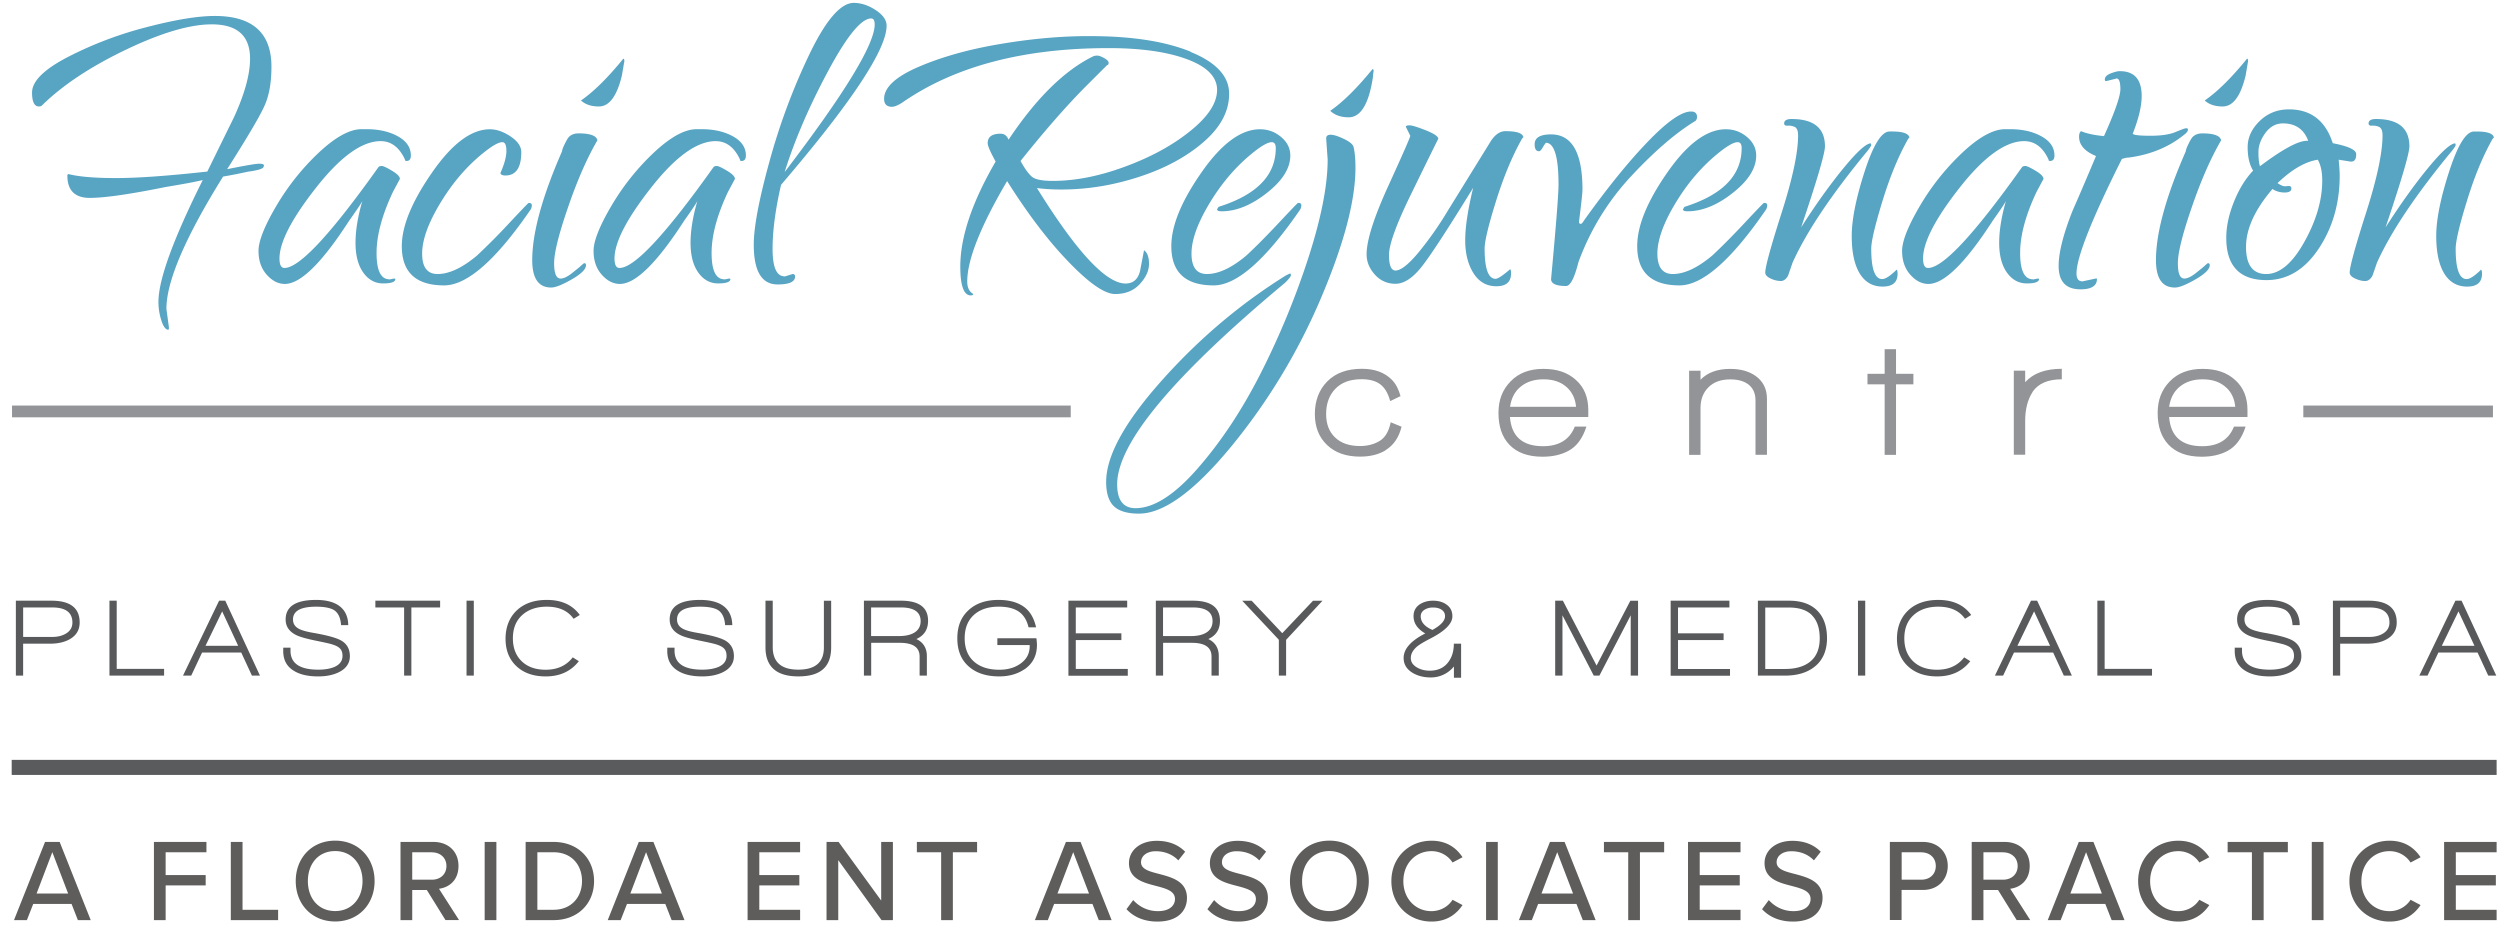 <?xml version="1.0" encoding="utf-8"?>
<svg xmlns="http://www.w3.org/2000/svg" width="166" height="62" fill="none">
  <g clip-path="url(#clip0_22_6507)">
    <path d="M5.172 61.096l-.42-1.073H2.206l-.42 1.072H.929l2.062-5.191h.97l2.063 5.191h-.858.006zm-1.698-4.511L2.429 59.33h2.095l-1.05-2.746zm6.747 4.51v-5.191h3.487v.686h-2.71v1.515h2.659v.687h-2.658v2.303h-.778zm5.105 0v-5.191h.778v4.505h2.363v.687h-3.14zm6.929-5.276c1.55 0 2.618 1.146 2.618 2.684 0 1.537-1.068 2.683-2.618 2.683-1.55 0-2.618-1.146-2.618-2.683 0-1.538 1.067-2.684 2.618-2.684zm0 .692c-1.113 0-1.812.845-1.812 1.992 0 1.146.699 1.991 1.812 1.991s1.817-.857 1.817-1.991c0-1.135-.715-1.992-1.817-1.992zm7.326 4.584l-1.238-1.997h-.971v1.998h-.778v-5.192h2.186c.988 0 1.664.635 1.664 1.594 0 .96-.63 1.43-1.295 1.515l1.33 2.077h-.904l.006.005zm-.903-4.505h-1.306v1.822h1.306c.562 0 .965-.363.965-.908s-.403-.908-.965-.908v-.005zm3.504 4.505v-5.191h.778v5.191h-.778zm2.72 0v-5.191h1.852c1.619 0 2.692 1.106 2.692 2.599 0 1.492-1.073 2.593-2.692 2.593h-1.851zm.779-.686h1.073c1.199 0 1.892-.857 1.892-1.906 0-1.05-.67-1.913-1.892-1.913h-1.073v3.819zm8.916.687l-.42-1.073h-2.545l-.42 1.072h-.858l2.062-5.191h.971l2.062 5.191h-.858.006zm-1.698-4.511l-1.045 2.746h2.096l-1.051-2.746zm6.741 4.51v-5.191h3.487v.686h-2.709v1.515h2.658v.687h-2.658v1.617h2.71v.687H49.64zm8.894 0l-2.874-3.983v3.983h-.778v-5.191h.801l2.828 3.892v-3.892h.778v5.191h-.755zm3.958 0V56.59H60.88v-.686h3.999v.686H63.27v4.505h-.778zm10.467 0l-.42-1.072h-2.544l-.42 1.072h-.858l2.061-5.191h.971l2.062 5.191h-.858.006zm-1.698-4.51l-1.045 2.746h2.096l-1.05-2.746zm3.987 3.183c.352.391.909.732 1.636.732.84 0 1.135-.426 1.135-.8 0-.545-.59-.698-1.255-.874-.834-.216-1.8-.46-1.8-1.515 0-.857.755-1.48 1.84-1.48.8 0 1.431.255 1.891.725l-.454.574c-.398-.42-.943-.608-1.505-.608-.562 0-.971.296-.971.732 0 .466.562.613 1.21.778.846.227 1.84.488 1.84 1.594 0 .811-.563 1.566-1.965 1.566-.926 0-1.602-.335-2.05-.823l.442-.601h.006zm5.373 0c.352.391.909.732 1.636.732.84 0 1.135-.426 1.135-.8 0-.545-.59-.698-1.255-.874-.835-.216-1.8-.46-1.8-1.515 0-.857.755-1.48 1.84-1.48.8 0 1.431.255 1.891.725l-.454.574c-.398-.42-.943-.608-1.505-.608-.562 0-.971.296-.971.732 0 .466.562.613 1.21.778.846.227 1.84.488 1.84 1.594 0 .811-.563 1.566-1.965 1.566-.926 0-1.602-.335-2.05-.823l.442-.601h.006zm7.65-3.95c1.55 0 2.618 1.147 2.618 2.685 0 1.537-1.068 2.683-2.618 2.683-1.55 0-2.618-1.146-2.618-2.683 0-1.538 1.067-2.684 2.618-2.684zm0 .693c-1.113 0-1.812.845-1.812 1.992 0 1.146.699 1.991 1.812 1.991s1.817-.857 1.817-1.991c0-1.135-.715-1.992-1.817-1.992zm4.117 1.997c0-1.594 1.181-2.684 2.664-2.684 1.022 0 1.658.488 2.061 1.096l-.664.351a1.648 1.648 0 0 0-1.403-.754c-1.05 0-1.863.822-1.863 1.991s.812 1.992 1.863 1.992c.613 0 1.13-.318 1.403-.755l.664.352c-.414.607-1.045 1.095-2.061 1.095-1.483 0-2.664-1.09-2.664-2.684zm6.287 2.587v-5.191h.778v5.191h-.778zm6.423 0l-.42-1.072h-2.544l-.42 1.072h-.858l2.062-5.191h.971l2.061 5.191h-.857.005zm-1.698-4.51l-1.045 2.746h2.096l-1.051-2.746zm4.714 4.51V56.59h-1.613v-.686h3.999v.686h-1.608v4.505h-.778zm3.97 0v-5.191h3.487v.686h-2.709v1.515h2.658v.687h-2.658v1.617h2.709v.687h-3.487zm5.367-1.327c.352.391.909.732 1.636.732.84 0 1.136-.426 1.136-.8 0-.545-.591-.698-1.256-.874-.834-.216-1.8-.46-1.8-1.515 0-.857.755-1.48 1.84-1.48.801 0 1.431.255 1.891.725l-.454.574c-.397-.42-.943-.608-1.505-.608-.562 0-.971.296-.971.732 0 .466.562.613 1.21.778.846.227 1.84.488 1.84 1.594 0 .811-.563 1.566-1.965 1.566-.926 0-1.602-.335-2.051-.823l.443-.601h.006zm8.036 1.328v-5.192h2.187c1.068 0 1.658.732 1.658 1.594 0 .863-.602 1.595-1.658 1.595h-1.409v1.997h-.778v.005zm2.09-4.505h-1.306v1.82h1.306c.563 0 .96-.362.96-.907s-.397-.908-.96-.908v-.005zm6.333 4.505l-1.238-1.998h-.972v1.998h-.778v-5.192h2.187c.988 0 1.664.635 1.664 1.594 0 .96-.63 1.43-1.295 1.515l1.329 2.077h-.903l.006.005zm-.903-4.505H131.7v1.82h1.307c.562 0 .965-.362.965-.907s-.403-.908-.965-.908v-.005zm7.207 4.505l-.421-1.073h-2.544l-.42 1.072h-.858l2.062-5.191h.971l2.062 5.191h-.858.006zm-1.698-4.511l-1.045 2.746h2.095l-1.05-2.746zm3.458 1.923c0-1.594 1.181-2.684 2.664-2.684 1.022 0 1.658.488 2.061 1.096l-.664.351a1.65 1.65 0 0 0-1.403-.754c-1.051 0-1.863.822-1.863 1.991s.812 1.992 1.863 1.992a1.65 1.65 0 0 0 1.403-.755l.664.352c-.414.607-1.045 1.095-2.061 1.095-1.483 0-2.664-1.09-2.664-2.684zm7.553 2.587V56.59h-1.612v-.686h3.998v.686h-1.607v4.505h-.779zm3.976 0v-5.191h.778v5.191h-.778zm2.499-2.587c0-1.594 1.181-2.684 2.664-2.684 1.022 0 1.658.488 2.061 1.096l-.664.351a1.65 1.65 0 0 0-1.403-.754c-1.051 0-1.863.822-1.863 1.991s.812 1.992 1.863 1.992a1.65 1.65 0 0 0 1.403-.755l.664.352c-.414.607-1.045 1.095-2.061 1.095-1.483 0-2.664-1.09-2.664-2.684zm6.287 2.587v-5.191h3.487v.686h-2.709v1.515h2.658v.687h-2.658v1.617h2.709v.687h-3.487z" fill="#5E5D5C"/>
    <path d="M.776 50.956h165" stroke="#5A5B5C" stroke-miterlimit="10"/>
    <path d="M11.05 20.51l.165 1.22c0 .108-.012.165-.034.165-.176 0-.33-.199-.46-.596a3.998 3.998 0 0 1-.2-1.254c0-1.475.983-4.17 2.943-8.091-.46.114-1.278.267-2.448.46-2.38.482-4.066.726-5.055.726-.988 0-1.488-.494-1.488-1.487 0-.045.023-.08.069-.096.681.176 1.737.267 3.157.267s3.442-.142 6.066-.432l1.783-3.631c.704-1.543 1.056-2.831 1.056-3.864 0-1.52-.846-2.28-2.544-2.28-1.454 0-3.356.56-5.702 1.684-2.345 1.124-4.203 2.355-5.571 3.7-.046.045-.108.068-.199.068-.307 0-.46-.307-.46-.925 0-.749.795-1.538 2.38-2.36a24.936 24.936 0 0 1 5.224-1.98c1.897-.494 3.402-.744 4.527-.744 2.51 0 3.765 1.124 3.765 3.37 0 1.01-.142 1.856-.431 2.525-.284.67-1.125 2.1-2.51 4.278 1.209-.244 1.919-.363 2.13-.363.21 0 .311.04.311.114a.219.219 0 0 1-.096.181 1.18 1.18 0 0 1-.38.13c-.188.046-.37.08-.546.097-.596.13-1.158.244-1.687.33-2.51 4.028-3.765 6.956-3.765 8.783v.005zm14.806-1.952l.33-.068.067.034c0 .199-.272.295-.812.295s-.982-.244-1.323-.726c-.34-.482-.511-1.14-.511-1.963 0-.823.153-1.765.466-2.826 0 .068-.296.517-.892 1.356-1.806 2.798-3.226 4.193-4.265 4.193-.443 0-.84-.204-1.204-.612-.364-.409-.546-.937-.546-1.583 0-.647.392-1.64 1.176-2.974a15.968 15.968 0 0 1 2.828-3.551c1.102-1.033 2.05-1.555 2.84-1.555h.33c.817 0 1.51.159 2.084.477.573.317.857.743.857 1.27 0 .245-.096.364-.295.364-.068 0-.097-.034-.097-.097-.374-.811-.914-1.22-1.618-1.22-1.233 0-2.664 1.027-4.282 3.087-1.619 2.06-2.431 3.626-2.431 4.704 0 .42.108.63.33.63.993 0 3.072-2.236 6.246-6.701.046-.046.114-.069.216-.069.103 0 .324.103.676.313.352.21.528.391.528.544l-.46.857c-.727 1.543-1.09 2.894-1.09 4.062 0 1.17.284 1.748.857 1.748v.011h-.005zm9.257-5.083c.13 0 .199.05.199.147a.591.591 0 0 1-.069.278c-2.31 3.37-4.23 5.05-5.753 5.05-1.874 0-2.81-.868-2.81-2.61 0-1.322.664-2.945 1.998-4.868 1.335-1.93 2.619-2.888 3.85-2.888.444 0 .898.159 1.375.476.472.318.71.664.71 1.039 0 1.032-.352 1.554-1.056 1.554-.199 0-.307-.056-.33-.164.267-.596.398-1.084.398-1.47 0-.386-.09-.579-.267-.579-.267 0-.704.256-1.323.76-1.08.88-2.016 1.981-2.811 3.303-.796 1.322-1.193 2.434-1.193 3.336 0 .902.34 1.356 1.022 1.356.773 0 1.641-.408 2.613-1.22a44.05 44.05 0 0 0 2.163-2.178c.824-.88 1.25-1.322 1.273-1.322h.01zm2.607.283c-.62 1.793-.926 3.03-.926 3.717 0 .686.142 1.021.432 1.021.199 0 .454-.12.76-.363.308-.244.495-.397.563-.46a2.12 2.12 0 0 1 .233-.198c.085 0 .13.045.13.13 0 .267-.312.579-.942.942-.63.363-1.085.545-1.374.545-.835 0-1.256-.607-1.256-1.816 0-1.804.66-4.216 1.982-7.234 0-.085.063-.25.182-.494.12-.244.216-.397.278-.46.154-.152.364-.232.63-.232.773 0 1.194.153 1.256.46-.682 1.168-1.335 2.65-1.948 4.442zm3.669-9.86c.045 0 .068.056.068.164l-.165.959c-.33 1.367-.84 2.048-1.522 2.048-.505 0-.903-.13-1.193-.397.835-.573 1.773-1.498 2.812-2.775zm6.713 14.66l.33-.068.067.034c0 .199-.272.295-.812.295s-.982-.244-1.323-.726c-.34-.482-.511-1.14-.511-1.963 0-.823.153-1.765.466-2.826 0 .068-.296.517-.892 1.356-1.806 2.798-3.226 4.193-4.265 4.193-.443 0-.84-.204-1.204-.612-.364-.409-.545-.937-.545-1.583 0-.647.392-1.64 1.175-2.974a15.965 15.965 0 0 1 2.828-3.551c1.102-1.033 2.05-1.555 2.84-1.555h.33c.817 0 1.51.159 2.084.477.573.317.857.743.857 1.27 0 .245-.096.364-.295.364-.068 0-.096-.034-.096-.097-.375-.811-.915-1.22-1.62-1.22-1.231 0-2.663 1.027-4.281 3.087-1.619 2.06-2.431 3.626-2.431 4.704 0 .42.108.63.33.63.993 0 3.072-2.236 6.247-6.701.045-.046.113-.069.215-.069.103 0 .324.103.676.313.352.21.528.391.528.544l-.46.857c-.727 1.543-1.09 2.894-1.09 4.062 0 1.17.284 1.748.858 1.748v.011h-.006zm3.998-.198l.528-.165c.108 0 .165.057.165.165 0 .352-.386.527-1.159.527-1.056 0-1.584-.879-1.584-2.643 0-1.17.352-3.02 1.056-5.567a42.07 42.07 0 0 1 2.675-7.149c1.08-2.224 2.05-3.336 2.908-3.336.483 0 .971.159 1.454.477.483.317.727.663.727 1.038 0 1.583-2.334 5.106-7.008 10.565-.375 1.628-.563 3.047-.563 4.26 0 1.215.267 1.817.795 1.817v.01h.006zm5.98-16.738c0-.267-.08-.397-.233-.397-.658 0-1.618 1.174-2.873 3.517-1.255 2.344-2.215 4.574-2.874 6.684 3.987-5.22 5.98-8.488 5.98-9.804zm20.991 1.833c1.698.692 2.544 1.617 2.544 2.774 0 1.158-.568 2.224-1.703 3.206-1.136.981-2.562 1.753-4.283 2.31-1.72.56-3.436.839-5.157.839-.596 0-1.135-.034-1.618-.097 2.624 4.227 4.583 6.338 5.884 6.338.505 0 .823-.278.96-.823l.266-1.384c.222.153.33.46.33.908s-.205.896-.614 1.339c-.409.442-.954.658-1.635.658-.682 0-1.704-.698-3.056-2.1-1.357-1.395-2.726-3.194-4.117-5.4-1.76 2.995-2.647 5.22-2.647 6.672 0 .397.131.67.398.822 0 .068-.057.097-.165.097-.46 0-.693-.641-.693-1.918 0-1.958.784-4.284 2.346-6.968-.352-.64-.528-1.044-.528-1.22 0-.42.284-.63.857-.63.245 0 .42.131.528.398 1.852-2.775 3.737-4.624 5.651-5.55a.782.782 0 0 1 .25-.033c.102 0 .25.057.449.164.199.114.295.216.295.312 0 .097-.034.148-.096.148l-1.522 1.52c-1.278 1.3-2.687 2.917-4.232 4.852.33.595.614.964.841 1.106.233.142.665.216 1.306.216 1.5 0 3.107-.318 4.828-.96 1.72-.635 3.163-1.429 4.327-2.377 1.17-.947 1.75-1.85 1.75-2.706 0-.857-.66-1.538-1.983-2.031-1.323-.494-3.06-.743-5.224-.743-5.663 0-10.235 1.208-13.716 3.63-.284.177-.505.267-.659.267-.352 0-.528-.175-.528-.527 0-.75.744-1.447 2.232-2.1 1.488-.646 3.237-1.151 5.253-1.503 2.017-.352 3.936-.54 5.77-.562h.432c2.755 0 4.98.346 6.679 1.038v.018z" fill="#57A4C3"/>
    <path d="M86.21 13.475c.13 0 .198.05.198.147a.591.591 0 0 1-.068.278c-2.311 3.37-4.23 5.05-5.753 5.05-1.874 0-2.811-.868-2.811-2.61 0-1.345.664-2.973 1.999-4.885 1.335-1.918 2.63-2.871 3.885-2.871.528 0 1 .17 1.402.51.41.34.614.755.614 1.237 0 .84-.517 1.663-1.556 2.48-1.034.817-2.04 1.22-3.01 1.22-.2 0-.296-.046-.296-.13l.097-.165c2.533-.795 3.8-2.094 3.8-3.898 0-.267-.092-.397-.268-.397-.267 0-.704.255-1.323.76-1.079.88-2.016 1.98-2.811 3.302-.795 1.322-1.193 2.434-1.193 3.336 0 .902.34 1.356 1.022 1.356.773 0 1.642-.408 2.613-1.22.619-.573 1.34-1.299 2.164-2.178.823-.88 1.25-1.322 1.272-1.322h.023z" fill="#57A4C3"/>
    <path d="M88.158 10.604l-.097-1.356v-.069c0-.153.097-.232.295-.232.2 0 .483.09.858.267.375.175.596.351.659.527.085.352.13.817.13 1.385 0 2.201-.772 5.106-2.311 8.715a40.354 40.354 0 0 1-5.963 9.838c-2.437 2.95-4.47 4.426-6.1 4.426-.772 0-1.329-.165-1.67-.494-.34-.329-.51-.868-.51-1.617 0-1.719 1.226-3.96 3.685-6.718 2.46-2.763 5.208-5.09 8.246-6.984l.267-.13c.046 0 .069.039.069.113 0 .074-.131.25-.398.51C77.895 24.97 74.18 29.43 74.18 32.16c0 1.055.409 1.583 1.22 1.583 1.21 0 2.59-.88 4.13-2.644 1.544-1.765 2.936-3.864 4.18-6.31a53.129 53.129 0 0 0 3.157-7.642c.858-2.65 1.29-4.84 1.29-6.554v.012zm2.975-6.015c.069 0 .086.063.069.182-.023.119-.034.227-.034.312-.267 1.804-.807 2.706-1.619 2.706-.506 0-.914-.141-1.221-.43.835-.574 1.772-1.499 2.811-2.775l-.005.005zm2.51 4.426l-.294-.596c0-.068.085-.096.25-.096.164 0 .522.113 1.073.329.55.221.829.408.829.562-.222.442-.824 1.662-1.8 3.665-.983 2.003-1.471 3.353-1.471 4.045 0 .693.142 1.039.431 1.039.352 0 .858-.398 1.522-1.192a22.716 22.716 0 0 0 1.948-2.774l2.778-4.494c.306-.528.658-.794 1.056-.794.795 0 1.192.153 1.192.46 0-.086-.056-.035-.164.164-.619 1.123-1.176 2.473-1.67 4.062-.494 1.583-.744 2.622-.744 3.104 0 1.345.244 2.014.727 2.014.153 0 .471-.21.96-.63.045 0 .068.085.068.267 0 .573-.324.857-.977.857s-1.158-.295-1.522-.874c-.363-.579-.545-1.31-.545-2.179 0-.868.176-2.031.528-3.484-1.72 2.798-2.868 4.556-3.453 5.283-.585.726-1.153 1.09-1.704 1.09-.55 0-1.005-.205-1.374-.614-.364-.408-.545-.85-.545-1.339 0-.925.482-2.445 1.454-4.573.97-2.122 1.454-3.228 1.454-3.32v.018h-.006zm19.038-1.254a.352.352 0 0 1-.103.267c-1.277.771-2.692 1.986-4.248 3.648a16.8 16.8 0 0 0-3.521 5.73c-.267 1.056-.539 1.584-.823 1.584-.659 0-.994-.153-.994-.46.329-3.546.494-5.634.494-6.275 0-1.827-.278-2.752-.824-2.775-.045.023-.113.12-.215.295-.103.176-.182.267-.25.267-.199 0-.296-.153-.296-.46 0-.442.364-.658 1.091-.658 1.386 0 2.084 1.22 2.084 3.665 0 .222-.079.937-.233 2.145 0 .085.046.13.131.13.045 0 .119-.084.233-.266 1.562-2.179 2.981-3.926 4.248-5.231 1.266-1.31 2.209-1.963 2.828-1.963.267 0 .398.119.398.363V7.76zm4.464 5.714c.13 0 .198.05.198.147a.585.585 0 0 1-.068.278c-2.311 3.37-4.231 5.05-5.753 5.05-1.874 0-2.811-.868-2.811-2.61 0-1.345.664-2.973 1.999-4.885 1.335-1.918 2.63-2.871 3.885-2.871.528 0 .999.17 1.402.51.409.34.614.755.614 1.237 0 .84-.517 1.663-1.556 2.48-1.034.817-2.039 1.22-3.01 1.22-.199 0-.296-.046-.296-.13l.097-.165c2.533-.795 3.799-2.094 3.799-3.898 0-.267-.091-.397-.267-.397-.267 0-.704.255-1.323.76-1.079.88-2.016 1.98-2.811 3.302-.795 1.322-1.193 2.434-1.193 3.336 0 .902.341 1.356 1.023 1.356.772 0 1.641-.408 2.612-1.22.619-.573 1.34-1.299 2.164-2.178.823-.88 1.249-1.322 1.272-1.322h.023zm7.07-3.96s.035.062.035.113c0 .05-.091.193-.267.414-2.38 2.882-4.033 5.35-4.958 7.399l-.296.856c-.13.244-.295.363-.494.363a1.63 1.63 0 0 1-.659-.164c-.244-.113-.363-.244-.363-.397 0-.375.363-1.702 1.09-3.978.727-2.275 1.091-3.988 1.091-5.134 0-.307-.08-.494-.233-.562a.942.942 0 0 0-.46-.08c-.153.012-.233-.04-.233-.147 0-.199.165-.295.494-.295 1.477 0 2.215.607 2.215 1.815 0 .46-.528 2.259-1.584 5.385.971-1.52 1.908-2.831 2.811-3.932.903-1.1 1.51-1.651 1.817-1.651l-.006-.006zm2.579-.33c0-.085-.057-.034-.165.165-.619 1.123-1.17 2.473-1.653 4.062-.482 1.583-.726 2.621-.726 3.104 0 1.345.244 2.014.726 2.014.154 0 .358-.102.614-.312.255-.21.358-.312.312-.312.068 0 .097.085.097.267 0 .573-.33.856-.994.856-.665 0-1.17-.295-1.522-.873-.352-.585-.528-1.413-.528-2.491s.284-2.502.857-4.278c.574-1.77 1.125-2.656 1.653-2.656h.165c.772 0 1.158.153 1.158.46l.006-.006zm8.201 9.373l.329-.068.068.034c0 .199-.272.295-.812.295-.539 0-.982-.244-1.323-.726-.341-.482-.511-1.14-.511-1.963 0-.823.153-1.765.46-2.826 0 .068-.296.517-.892 1.356-1.806 2.798-3.226 4.193-4.265 4.193-.443 0-.841-.204-1.204-.612-.363-.409-.545-.937-.545-1.583 0-.647.392-1.64 1.175-2.974a15.971 15.971 0 0 1 2.829-3.551c1.101-1.033 2.05-1.555 2.839-1.555h.33c.818 0 1.51.159 2.084.477.574.317.858.743.858 1.27 0 .245-.097.364-.296.364-.068 0-.096-.034-.096-.097-.375-.811-.915-1.22-1.619-1.22-1.232 0-2.663 1.027-4.282 3.087-1.619 2.06-2.431 3.626-2.431 4.704 0 .42.108.63.33.63.993 0 3.072-2.236 6.247-6.701.045-.046.113-.069.216-.069.102 0 .323.103.675.313.353.21.529.391.529.544l-.46.857c-.727 1.543-1.091 2.894-1.091 4.062 0 1.17.284 1.748.858 1.748v.011zm5.52-13.339l-.659.165c-.068 0-.096-.034-.096-.097 0-.176.13-.312.397-.414.261-.102.46-.148.597-.148.971 0 1.453.55 1.453 1.652 0 .658-.198 1.497-.596 2.507.085.091.483.13 1.193.13.71 0 1.255-.084 1.652-.249.398-.164.631-.25.71-.25.08 0 .114.035.114.097s-.045.142-.131.233c-1.033.88-2.3 1.418-3.799 1.617-.131 0-.284.034-.46.096-2.005 4.006-3.01 6.537-3.01 7.598 0 .351.13.527.397.527l.926-.198.034.034c0 .46-.363.692-1.09.692-.971 0-1.454-.516-1.454-1.555 0-.88.307-2.1.926-3.665.352-.794.869-2.003 1.556-3.631-.75-.307-1.125-.738-1.125-1.288 0-.176.046-.295.131-.363.352.153.857.266 1.522.329.727-1.606 1.09-2.65 1.09-3.121 0-.471-.085-.71-.261-.71l-.017.012zm5.02 8.54c-.619 1.792-.925 3.03-.925 3.716 0 .686.142 1.021.431 1.021.199 0 .455-.12.761-.363.307-.244.494-.397.563-.46.068-.062.142-.13.232-.198.086 0 .131.045.131.13 0 .267-.312.579-.943.942-.63.363-1.084.545-1.374.545-.835 0-1.255-.607-1.255-1.816 0-1.804.659-4.216 1.982-7.234 0-.085.062-.25.182-.494.119-.244.215-.397.278-.46.153-.152.363-.232.63-.232.773 0 1.193.153 1.255.46-.681 1.168-1.334 2.65-1.948 4.442zm3.669-9.862c.046 0 .068.057.068.165l-.164.959c-.33 1.367-.835 2.048-1.522 2.048-.506 0-.903-.13-1.193-.397.835-.573 1.772-1.498 2.811-2.775zm6.906 6.837l-.823-.13c.045.442.068.794.068 1.055 0 1.827-.46 3.438-1.386 4.84-.926 1.396-2.084 2.1-3.47 2.1-1.783 0-2.675-.937-2.675-2.81 0-.748.171-1.543.511-2.394.341-.845.767-1.537 1.273-2.065-.245-.397-.364-.914-.364-1.555 0-.64.261-1.214.795-1.736.528-.516 1.181-.777 1.948-.777 1.454 0 2.425.749 2.908 2.247 1.034.198 1.556.442 1.556.726 0 .329-.108.494-.329.494h-.012v.005zm-4.89 1.419c.222.153.398.227.529.215.13-.011.21-.017.232-.017.108 0 .165.057.165.165 0 .176-.148.266-.449.266-.301 0-.567-.079-.806-.232-1.17 1.367-1.755 2.65-1.755 3.847s.449 1.798 1.34 1.798c.892 0 1.738-.709 2.528-2.127.795-1.419 1.192-2.78 1.192-4.08 0-.573-.096-1.033-.295-1.384-.84.13-1.732.652-2.675 1.554h-.006v-.005zm.364-3.96c-.46 0-.846.21-1.159.629-.306.42-.465.84-.465 1.271 0 .431.034.743.102.942 1.499-1.124 2.533-1.685 3.106-1.685h.097c-.284-.772-.846-1.158-1.687-1.158h.006zm11.438 1.321s.034.063.034.114c0 .05-.091.193-.267.414-2.38 2.882-4.033 5.35-4.958 7.399l-.296.856c-.13.244-.295.363-.494.363-.198 0-.42-.056-.658-.164-.245-.113-.364-.244-.364-.397 0-.375.364-1.702 1.09-3.978.727-2.275 1.091-3.988 1.091-5.134 0-.307-.08-.494-.233-.562a.942.942 0 0 0-.46-.08c-.153.012-.233-.04-.233-.147 0-.199.165-.295.494-.295 1.477 0 2.215.607 2.215 1.815 0 .46-.528 2.259-1.584 5.385.971-1.52 1.908-2.831 2.811-3.932.903-1.1 1.511-1.651 1.817-1.651h-.005v-.006zm2.578-.329c0-.085-.057-.034-.165.165-.619 1.123-1.17 2.473-1.652 4.062-.489 1.583-.727 2.621-.727 3.104 0 1.345.244 2.014.727 2.014.153 0 .357-.102.613-.312.25-.21.358-.312.312-.312.068 0 .097.085.097.267 0 .573-.33.856-.988.856-.659 0-1.17-.295-1.522-.873-.352-.585-.529-1.413-.529-2.491s.284-2.502.858-4.278c.574-1.77 1.125-2.656 1.653-2.656h.164c.773 0 1.159.153 1.159.46v-.006z" fill="#57A4C3"/>
    <path d="M92.002 29.9c-.471.284-1.033.42-1.692.42-.92 0-1.653-.255-2.192-.771-.54-.511-.812-1.197-.812-2.049 0-.896.278-1.622.829-2.178.55-.556 1.317-.834 2.3-.834.846 0 1.505.244 1.988.732.26.266.448.63.573 1.083l-.687.33c-.142-.523-.363-.892-.664-1.118-.296-.222-.71-.335-1.233-.335-.755 0-1.334.21-1.743.635-.41.426-.614.982-.614 1.68 0 .652.193 1.168.591 1.549.392.38.943.573 1.653.573.505 0 .937-.114 1.306-.335.369-.221.613-.636.738-1.243l.721.295c-.176.715-.528 1.232-1.062 1.555v.011zm8.258-2.212c.097 1.293.835 1.94 2.198 1.94 1.062 0 1.766-.437 2.107-1.3h.772c-.25.784-.653 1.323-1.198 1.612-.488.261-1.056.386-1.715.386-.966 0-1.704-.267-2.215-.811-.471-.505-.71-1.198-.71-2.088 0-.891.267-1.544.801-2.1s1.261-.834 2.181-.834c.92 0 1.618.244 2.163.738.546.488.818 1.152.818 1.991v.466h-5.208.006zm3.817-1.935c-.392-.38-.921-.567-1.591-.567-.602 0-1.101.158-1.499.476-.398.318-.636.766-.721 1.35h4.384c-.045-.516-.238-.936-.573-1.26zm12.488 4.448v-3.608c0-.454-.147-.8-.443-1.044-.295-.239-.71-.358-1.232-.358-.619 0-1.102.176-1.448.522-.352.352-.528.806-.528 1.379v3.11h-.756v-5.584h.756v.596c.465-.477 1.118-.72 1.965-.72.692 0 1.26.158 1.703.476.494.357.744.862.744 1.51V30.2h-.761zm9.331-4.68v4.68h-.755v-4.68H124v-.699h1.141v-1.634h.755v1.634h1.153v.698h-1.153zm9.059.521c-.318.494-.483 1.13-.483 1.9v2.253h-.755v-5.583h.755v.766c.534-.595 1.346-.89 2.431-.89v.697c-.92 0-1.573.284-1.954.852h.006v.005zm9.075 1.646c.097 1.293.835 1.94 2.198 1.94 1.062 0 1.766-.437 2.107-1.3h.772c-.25.784-.653 1.323-1.198 1.612-.488.261-1.056.386-1.715.386-.966 0-1.704-.267-2.215-.811-.471-.505-.71-1.198-.71-2.088 0-.891.267-1.544.801-2.1s1.261-.834 2.181-.834c.92 0 1.618.244 2.163.738.546.488.818 1.152.818 1.991v.466h-5.208.006zm3.811-1.935c-.392-.38-.92-.567-1.59-.567-.602 0-1.102.158-1.5.476-.397.318-.636.766-.721 1.35h4.39c-.045-.516-.238-.936-.573-1.26h-.006z" fill="#929497"/>
    <path d="M4.638 42.44c-.347.198-.784.3-1.3.3H1.536v2.122h-.483v-4.976h2.363c1.25 0 1.874.483 1.874 1.447 0 .488-.216.857-.653 1.107zm-1.17-2.105H1.537v1.957h1.937c.369 0 .675-.08.92-.232.272-.17.414-.409.414-.721 0-.67-.448-1.004-1.34-1.004zm3.8 4.527v-4.976h.482v4.528h3.146v.448H7.267zm9.46 0l-.709-1.532h-2.601l-.721 1.532h-.546l2.397-4.976h.409l2.306 4.976h-.534zm-1.976-4.266l-1.107 2.286h2.17l-1.063-2.286zm6.378 4.318c-.653 0-1.175-.114-1.573-.346-.5-.284-.75-.727-.75-1.334v-.227h.483v.199c0 .84.614 1.26 1.846 1.26.432 0 .79-.063 1.073-.182.358-.16.534-.409.534-.732 0-.227-.062-.397-.193-.517-.108-.102-.295-.192-.556-.266-.148-.045-.494-.12-1.045-.233-.63-.13-1.062-.255-1.284-.369-.465-.232-.698-.573-.698-1.032 0-.868.675-1.3 2.021-1.3 1.346 0 2.119.556 2.136 1.674h-.477c-.034-.51-.205-.85-.506-1.021-.255-.136-.641-.204-1.152-.204-1.023 0-1.534.283-1.534.85 0 .279.136.489.403.625.193.102.523.193 1 .272.903.16 1.505.33 1.806.505.375.221.568.568.568 1.033 0 .465-.25.834-.744 1.072-.375.182-.83.273-1.358.273zm6.185-4.58v4.528h-.482v-4.527h-1.909v-.449h4.3v.449h-1.909zm3.663 4.528v-4.976h.483v4.976h-.482zm7.11-3.773c-.38-.539-.976-.805-1.777-.805-.693 0-1.238.193-1.647.567-.409.375-.608.89-.608 1.532 0 .641.193 1.14.58 1.52.386.375.92.568 1.595.568.773 0 1.375-.272 1.8-.823l.404.256c-.528.675-1.26 1.01-2.198 1.01-.818 0-1.465-.227-1.948-.681-.483-.454-.721-1.061-.721-1.822 0-.76.25-1.412.744-1.878.494-.465 1.158-.698 1.999-.698.977 0 1.704.335 2.187 1l-.41.254zm8.542 3.825c-.653 0-1.175-.114-1.573-.346-.5-.284-.75-.727-.75-1.334v-.227h.483v.199c0 .84.614 1.26 1.846 1.26.432 0 .79-.063 1.073-.182.358-.16.534-.409.534-.732 0-.227-.062-.397-.193-.517-.108-.102-.295-.192-.556-.266-.148-.045-.494-.12-1.045-.233-.63-.13-1.062-.255-1.284-.369-.465-.232-.698-.573-.698-1.032 0-.868.675-1.3 2.022-1.3 1.345 0 2.118.556 2.135 1.674h-.477c-.034-.51-.205-.85-.506-1.021-.255-.136-.641-.204-1.152-.204-1.023 0-1.534.283-1.534.85 0 .279.136.489.403.625.193.102.523.193 1 .272.903.16 1.505.33 1.806.505.375.221.568.568.568 1.033 0 .465-.25.834-.744 1.072-.375.182-.83.273-1.358.273zm7.985-.449c-.358.301-.891.448-1.607.448-1.454 0-2.18-.646-2.18-1.934v-3.093h.482v3.081c0 .999.568 1.498 1.698 1.498s1.698-.488 1.698-1.47v-3.108h.483v3.103c0 .67-.193 1.163-.574 1.475zm6.236-2.03c.46.22.693.6.693 1.134v1.293h-.482v-1.27c0-.608-.438-.908-1.312-.908h-1.903v2.178h-.483v-4.976h2.454c1.204 0 1.806.443 1.806 1.334 0 .573-.256.976-.767 1.208h-.006v.006zm-1.028-2.1h-1.982v1.9h1.863c.409 0 .744-.073.994-.22.29-.171.432-.432.432-.773 0-.6-.438-.907-1.307-.907zm8.178 4.119c-.46.306-1.01.46-1.652.46-.846 0-1.517-.216-2.01-.647-.517-.443-.773-1.073-.773-1.878 0-.806.244-1.407.738-1.867.494-.46 1.159-.687 1.994-.687.619 0 1.141.12 1.556.37.477.283.79.765.942 1.452h-.5c-.113-.477-.329-.823-.647-1.044-.323-.221-.766-.33-1.34-.33-.698 0-1.25.188-1.653.557-.403.374-.602.885-.602 1.543 0 .658.205 1.18.614 1.543.409.363.97.545 1.692.545.557 0 1.022-.136 1.403-.408.409-.29.608-.676.608-1.158v-.074h-2.147v-.448h2.595c.023.199.034.34.034.443 0 .709-.284 1.254-.852 1.634v-.006zm2.942.408v-4.976h3.902v.449h-3.413v1.719h3.027v.448h-3.027v1.918h3.453v.448h-3.942v-.006zm9.292-2.428c.46.221.692.602.692 1.135v1.293h-.482v-1.27c0-.608-.438-.908-1.312-.908H77.23v2.178h-.482v-4.976H79.2c1.204 0 1.806.443 1.806 1.334 0 .573-.256.976-.767 1.208l-.005.006zm-1.028-2.1h-1.982v1.901h1.862c.41 0 .744-.073.994-.22.29-.171.432-.432.432-.773 0-.6-.437-.907-1.306-.907zm6.19 2.145v2.383h-.482V42.48l-2.431-2.593h.625l2.033 2.157 2.044-2.157h.63l-2.413 2.593h-.006zm11.143 2.525v-.749a1.96 1.96 0 0 1-1.556.727c-.443 0-.84-.102-1.181-.301-.403-.244-.602-.573-.602-.993 0-.596.477-1.14 1.437-1.628-.517-.296-.779-.676-.779-1.152 0-.33.137-.59.41-.778.244-.158.533-.244.874-.244.358 0 .653.08.886.244.273.182.409.443.409.795 0 .476-.477.964-1.431 1.458-.466.238-.773.425-.926.556-.267.233-.403.482-.403.749s.13.46.397.624c.25.148.534.221.858.221.619 0 1.068-.25 1.351-.749.165-.283.25-.63.25-1.044h.483V45h-.483.006v.005zm-.812-4.516c-.153-.102-.34-.148-.574-.148a1.03 1.03 0 0 0-.568.148c-.164.108-.25.25-.25.431 0 .38.262.687.779.908.556-.306.835-.613.835-.908a.485.485 0 0 0-.228-.431h.006zm12.551 4.374v-4.005l-2.079 4.005h-.374l-2.079-4.005v4.005h-.483v-4.976h.511l2.238 4.307 2.243-4.306h.511v4.975h-.488zm2.652 0v-4.976h3.902v.449h-3.413v1.719h3.027v.448h-3.027v1.918h3.453v.448h-3.942v-.006zm9.598-.624c-.494.415-1.17.624-2.027.624h-1.778v-4.976h2.056c.835 0 1.465.227 1.903.676.42.43.63 1.038.63 1.821 0 .783-.261 1.424-.784 1.855zm-.204-3.376c-.341-.351-.852-.522-1.551-.522h-1.561v4.08h1.311c.733 0 1.295-.17 1.699-.51.403-.341.607-.852.607-1.521 0-.67-.17-1.175-.505-1.52v-.007zm3.044 4v-4.976h.482v4.976h-.482zm7.11-3.773c-.38-.539-.977-.805-1.777-.805-.693 0-1.238.193-1.647.567-.409.375-.608.89-.608 1.532 0 .641.193 1.14.579 1.52.386.375.92.568 1.596.568.772 0 1.374-.272 1.8-.823l.404.256c-.529.675-1.261 1.01-2.198 1.01-.818 0-1.465-.227-1.948-.681-.483-.454-.722-1.061-.722-1.822 0-.76.25-1.412.744-1.878.495-.465 1.159-.698 2-.698.976 0 1.703.335 2.186 1l-.409.254zm6.56 3.773l-.71-1.532h-2.601l-.721 1.532h-.546l2.397-4.976h.409l2.306 4.976h-.534zm-1.976-4.266l-1.108 2.286h2.17l-1.062-2.286zm4.202 4.267v-4.977h.483v4.528h3.146v.448h-3.629zm11.444.05c-.654 0-1.176-.113-1.574-.345-.499-.284-.749-.727-.749-1.334v-.227h.482v.199c0 .84.614 1.26 1.846 1.26.432 0 .79-.063 1.074-.182.357-.16.533-.409.533-.732 0-.227-.062-.397-.193-.517-.108-.102-.295-.192-.556-.266a16.72 16.72 0 0 0-1.045-.233c-.631-.13-1.062-.255-1.284-.369-.465-.232-.698-.573-.698-1.032 0-.868.676-1.3 2.022-1.3 1.346 0 2.118.556 2.135 1.674h-.477c-.034-.51-.205-.85-.506-1.021-.255-.136-.641-.204-1.152-.204-1.023 0-1.534.283-1.534.85 0 .279.136.489.403.625.194.102.523.193 1 .272.903.16 1.505.33 1.806.505.375.221.568.568.568 1.033 0 .465-.25.834-.744 1.072-.375.182-.829.273-1.357.273zm7.78-2.473c-.346.198-.783.3-1.3.3h-1.801v2.122h-.482v-4.976h2.362c1.25 0 1.874.483 1.874 1.447 0 .488-.215.857-.653 1.107zm-1.17-2.105h-1.931v1.957h1.937c.369 0 .676-.08.92-.232.273-.17.415-.409.415-.721 0-.67-.449-1.004-1.341-1.004zm7.901 4.527l-.71-1.532h-2.601l-.722 1.532h-.545l2.397-4.976h.409l2.305 4.976h-.533zm-1.977-4.266l-1.107 2.286h2.169l-1.062-2.286z" fill="#58595B"/>
    <path d="M.799 27.319h70.298m81.844 0h12.591" stroke="#929497" stroke-width=".78" stroke-miterlimit="10"/>
  </g>
  <defs>
    <clipPath id="clip0_22_6507">
      <path fill="#fff" transform="translate(.776 .192)" d="M0 0H165V61H0z"/>
    </clipPath>
  </defs>
</svg>